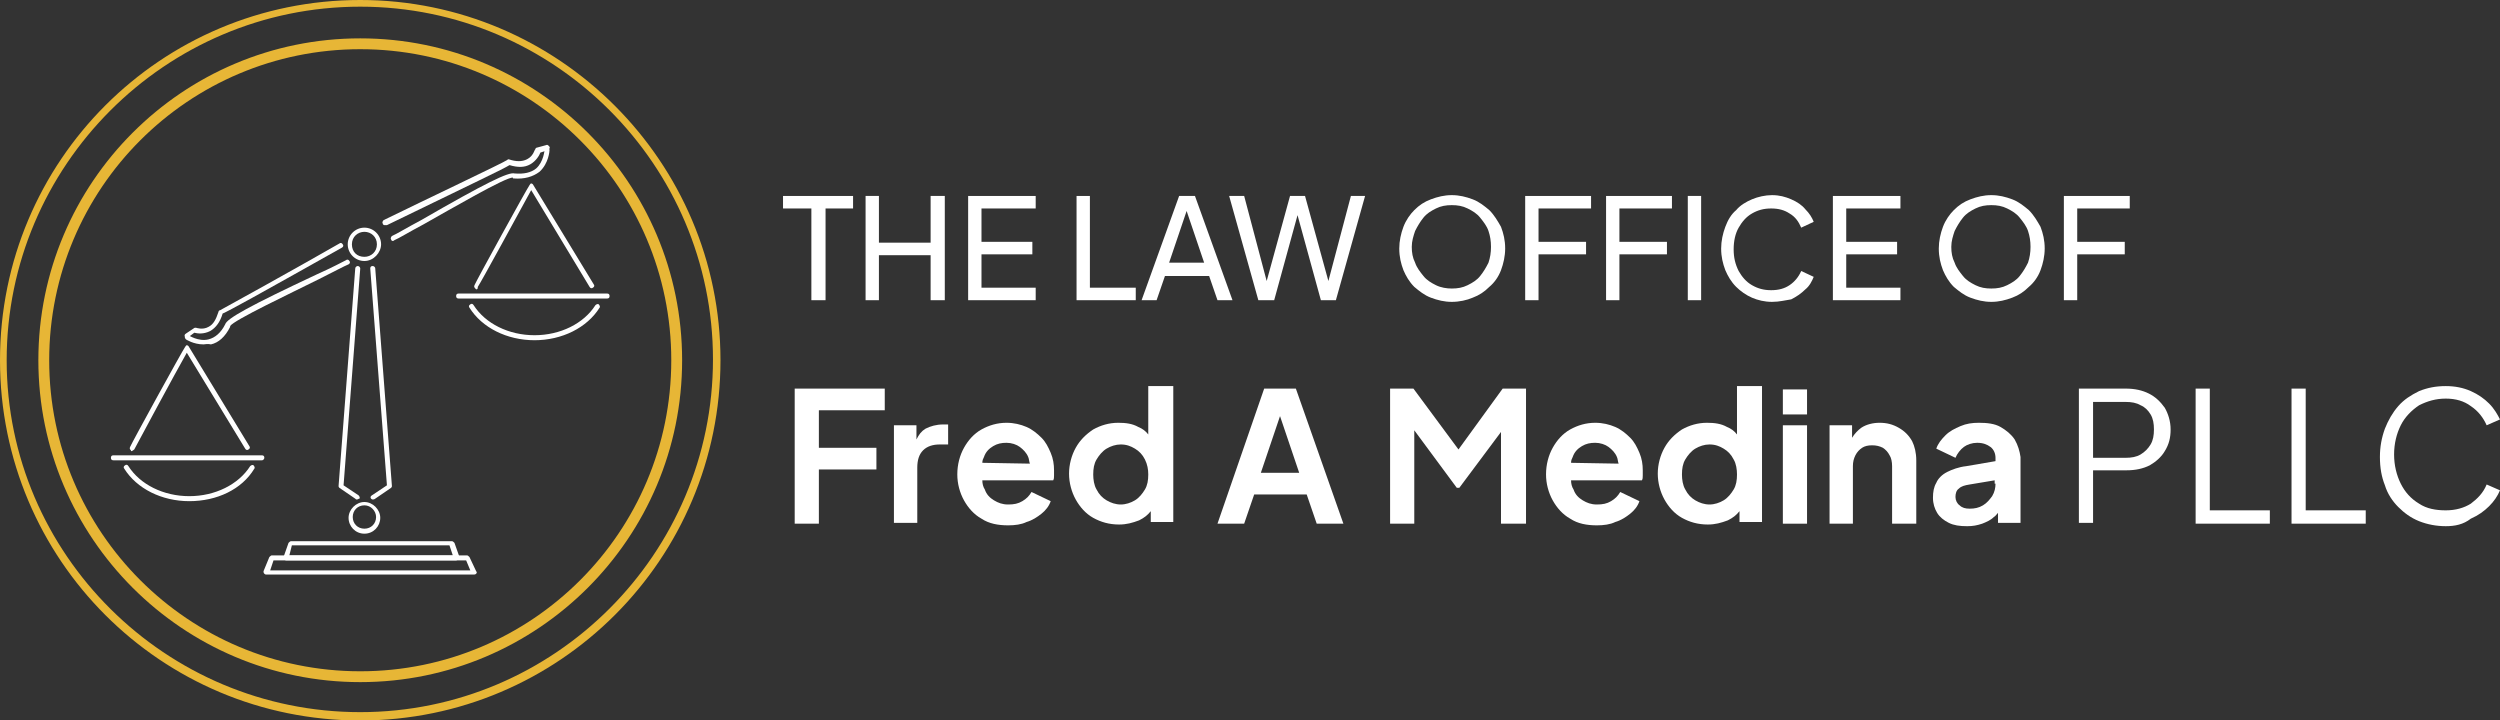 <?xml version="1.0" encoding="UTF-8"?>
<!-- Generator: Adobe Illustrator 26.0.0, SVG Export Plug-In . SVG Version: 6.00 Build 0)  -->
<svg xmlns="http://www.w3.org/2000/svg" xmlns:xlink="http://www.w3.org/1999/xlink" version="1.1" id="Layer_1" x="0px" y="0px" viewBox="0 0 299.8 86.4" style="enable-background:new 0 0 299.8 86.4;" xml:space="preserve">
<rect x="0" y="0" width="299.8" height="86.4" fill="#333333" stroke="none"/>
<style type="text/css">
	.st0{fill:#FFFFFF;}
	.st1{fill:#E7B636;}
</style>
<g>
	<g>
		<g>
			<g>
				<path class="st0" d="M97.3,36V25h-3.4v-1.5h8.4V25H99v11H97.3z"></path>
				<path class="st0" d="M103.8,36V23.5h1.6v5.6h6.2v-5.6h1.7V36h-1.7v-5.4h-6.2V36H103.8z"></path>
				<path class="st0" d="M116.1,36V23.5h8.1V25h-6.5v4h6.1v1.5h-6.1v4h6.5V36H116.1z"></path>
				<path class="st0" d="M129.1,36V23.5h1.6v11h5.5V36H129.1z"></path>
				<path class="st0" d="M143.3,23.5h-1.9L136.9,36h1.8l1-2.9h5.3l1,2.9h1.8L143.3,23.5z M140.2,31.5l2.1-6.2l2.1,6.2H140.2z"></path>
				<polygon class="st0" points="163.7,23.5 160.2,36 158.4,36 155.6,25.8 152.8,36 150.9,36 147.4,23.5 149.2,23.5 151.9,33.7       154.7,23.5 156.5,23.5 159.3,33.7 162,23.5     "></polygon>
				<path class="st0" d="M174.1,36.2c-0.9,0-1.7-0.2-2.5-0.5s-1.4-0.8-2-1.3c-0.6-0.6-1-1.3-1.3-2c-0.3-0.8-0.5-1.6-0.5-2.6      c0-0.9,0.2-1.8,0.5-2.6c0.3-0.8,0.8-1.5,1.3-2c0.6-0.6,1.2-1,2-1.3s1.6-0.5,2.5-0.5s1.7,0.2,2.5,0.5s1.4,0.8,2,1.3      c0.6,0.6,1,1.3,1.4,2c0.3,0.8,0.5,1.6,0.5,2.6c0,0.9-0.2,1.8-0.5,2.6s-0.8,1.5-1.4,2c-0.6,0.6-1.2,1-2,1.3      C175.9,36,175,36.2,174.1,36.2z M174.1,34.6c0.7,0,1.3-0.1,1.9-0.4c0.6-0.3,1.1-0.6,1.5-1.1s0.7-1,1-1.6      c0.2-0.6,0.3-1.2,0.3-1.9c0-0.7-0.1-1.3-0.3-1.9s-0.6-1.1-1-1.6s-0.9-0.8-1.5-1.1c-0.6-0.3-1.2-0.4-1.9-0.4s-1.3,0.1-1.9,0.4      c-0.6,0.3-1.1,0.6-1.5,1.1s-0.7,1-1,1.6c-0.2,0.6-0.4,1.2-0.4,1.9c0,0.7,0.1,1.3,0.4,1.9c0.2,0.6,0.6,1.1,1,1.6s0.9,0.8,1.5,1.1      C172.8,34.5,173.5,34.6,174.1,34.6z"></path>
				<path class="st0" d="M182.9,36V23.5h7.9V25h-6.3v4h5.7v1.5h-5.7V36H182.9z"></path>
				<path class="st0" d="M192.6,36V23.5h7.9V25h-6.3v4h5.7v1.5h-5.7V36H192.6z"></path>
				<path class="st0" d="M202.4,36V23.5h1.6V36H202.4z"></path>
				<path class="st0" d="M212.5,36.2c-0.9,0-1.7-0.2-2.4-0.5s-1.4-0.8-1.9-1.3c-0.6-0.6-1-1.3-1.3-2c-0.3-0.8-0.5-1.6-0.5-2.6      c0-0.9,0.2-1.8,0.5-2.6c0.3-0.8,0.7-1.5,1.3-2c0.5-0.6,1.2-1,1.9-1.3s1.6-0.5,2.4-0.5c0.9,0,1.6,0.2,2.3,0.5s1.3,0.7,1.7,1.2      c0.5,0.5,0.8,1,1,1.5l-1.5,0.7c-0.3-0.7-0.7-1.3-1.4-1.7c-0.6-0.4-1.3-0.6-2.2-0.6s-1.6,0.2-2.3,0.6s-1.2,1-1.6,1.7      s-0.6,1.6-0.6,2.6s0.2,1.8,0.6,2.6c0.4,0.7,0.9,1.3,1.6,1.7c0.7,0.4,1.4,0.6,2.3,0.6c0.9,0,1.6-0.2,2.2-0.6      c0.6-0.4,1.1-1,1.4-1.7l1.5,0.7c-0.2,0.5-0.5,1.1-1,1.5c-0.5,0.5-1.1,0.9-1.7,1.2C214.1,36,213.4,36.2,212.5,36.2z"></path>
				<path class="st0" d="M219.8,36V23.5h8.1V25h-6.5v4h6.1v1.5h-6.1v4h6.5V36H219.8z"></path>
				<path class="st0" d="M238.8,36.2c-0.9,0-1.7-0.2-2.5-0.5s-1.4-0.8-2-1.3c-0.6-0.6-1-1.3-1.3-2c-0.3-0.8-0.5-1.6-0.5-2.6      c0-0.9,0.2-1.8,0.5-2.6c0.3-0.8,0.8-1.5,1.3-2c0.6-0.6,1.2-1,2-1.3s1.6-0.5,2.5-0.5s1.7,0.2,2.5,0.5s1.4,0.8,2,1.3      c0.6,0.6,1,1.3,1.4,2c0.3,0.8,0.5,1.6,0.5,2.6c0,0.9-0.2,1.8-0.5,2.6s-0.8,1.5-1.4,2c-0.6,0.6-1.2,1-2,1.3      S239.7,36.2,238.8,36.2z M238.8,34.6c0.7,0,1.3-0.1,1.9-0.4c0.6-0.3,1.1-0.6,1.5-1.1s0.7-1,1-1.6c0.2-0.6,0.3-1.2,0.3-1.9      c0-0.7-0.1-1.3-0.3-1.9s-0.6-1.1-1-1.6s-0.9-0.8-1.5-1.1c-0.6-0.3-1.2-0.4-1.9-0.4s-1.3,0.1-1.9,0.4c-0.6,0.3-1.1,0.6-1.5,1.1      s-0.7,1-1,1.6c-0.2,0.6-0.4,1.2-0.4,1.9c0,0.7,0.1,1.3,0.4,1.9c0.2,0.6,0.6,1.1,1,1.6s0.9,0.8,1.5,1.1      C237.5,34.5,238.1,34.6,238.8,34.6z"></path>
				<path class="st0" d="M247.5,36V23.5h7.9V25h-6.3v4h5.7v1.5h-5.7V36H247.5z"></path>
			</g>
			<g>
				<path class="st0" d="M95.3,62.8V46.6h10.8v2.6h-7.9v4.5h6.9v2.6h-6.9v6.5C98.2,62.8,95.3,62.8,95.3,62.8z"></path>
				<path class="st0" d="M113.7,50.8v2.5h-1c-0.8,0-1.5,0.2-2,0.7s-0.7,1.2-0.7,2.1v6.6h-2.8V51h2.7v1.7c0.3-0.6,0.6-1,1.1-1.3      c0.6-0.3,1.3-0.5,2.1-0.5h0.6C113.7,50.9,113.7,50.8,113.7,50.8z"></path>
				<path class="st0" d="M126,54.3c-0.3-0.7-0.6-1.3-1.1-1.8s-1.1-1-1.8-1.3c-0.7-0.3-1.5-0.5-2.4-0.5c-1.1,0-2.1,0.3-3,0.8      s-1.6,1.3-2.1,2.2s-0.8,2-0.8,3.2c0,1.1,0.3,2.2,0.8,3.1c0.5,0.9,1.2,1.7,2.1,2.2c0.9,0.6,2,0.8,3.2,0.8c0.8,0,1.6-0.1,2.2-0.4      c0.7-0.2,1.3-0.6,1.8-1s0.9-0.9,1.1-1.5l-2.3-1.1c-0.3,0.5-0.6,0.8-1.1,1.1s-1,0.4-1.7,0.4s-1.2-0.2-1.7-0.5s-0.9-0.7-1.1-1.3      c-0.2-0.3-0.3-0.7-0.3-1.1h8.5c0.1-0.2,0.1-0.3,0.1-0.6c0-0.2,0-0.4,0-0.6C126.4,55.7,126.3,55,126,54.3z M117.8,55.5      c0-0.3,0.1-0.5,0.2-0.7c0.2-0.6,0.6-1,1.1-1.3s1-0.4,1.6-0.4s1.2,0.2,1.6,0.5s0.8,0.7,1,1.2c0.1,0.2,0.1,0.5,0.2,0.8L117.8,55.5      L117.8,55.5z"></path>
				<path class="st0" d="M137.7,46.3v5.8c-0.3-0.4-0.7-0.7-1.2-0.9c-0.7-0.4-1.5-0.5-2.4-0.5c-1.1,0-2.1,0.3-3,0.8      c-0.9,0.6-1.6,1.3-2.1,2.2s-0.8,2-0.8,3.1s0.3,2.2,0.8,3.1c0.5,0.9,1.2,1.7,2.1,2.2c0.9,0.5,1.9,0.8,3.1,0.8      c0.9,0,1.6-0.2,2.4-0.5c0.6-0.3,1-0.6,1.4-1.1v1.3h2.7V46.3H137.7z M137.3,58.7c-0.3,0.5-0.7,1-1.2,1.3s-1.1,0.5-1.7,0.5      c-0.6,0-1.2-0.2-1.7-0.5s-0.9-0.7-1.2-1.3c-0.3-0.5-0.4-1.2-0.4-1.8c0-0.7,0.1-1.3,0.4-1.8c0.3-0.5,0.7-1,1.2-1.3      s1.1-0.5,1.7-0.5c0.7,0,1.2,0.2,1.7,0.5s0.9,0.7,1.2,1.3s0.4,1.2,0.4,1.8C137.7,57.6,137.6,58.2,137.3,58.7z"></path>
				<path class="st0" d="M155.4,46.6h-3.8L146,62.8h3.2l1.2-3.5h6.3l1.2,3.5h3.2L155.4,46.6z M151.2,56.7l2.3-6.8l2.3,6.8H151.2z"></path>
				<polygon class="st0" points="183,46.6 183,62.8 180,62.8 180,51.8 175,58.5 174.7,58.5 169.6,51.6 169.6,62.8 166.7,62.8       166.7,46.6 169.5,46.6 174.9,53.9 180.2,46.6     "></polygon>
				<path class="st0" d="M196.6,54.3c-0.3-0.7-0.6-1.3-1.1-1.8s-1.1-1-1.8-1.3s-1.5-0.5-2.4-0.5c-1.1,0-2.1,0.3-3,0.8      s-1.6,1.3-2.1,2.2s-0.8,2-0.8,3.2c0,1.1,0.3,2.2,0.8,3.1c0.5,0.9,1.2,1.7,2.1,2.2c0.9,0.6,2,0.8,3.2,0.8c0.8,0,1.6-0.1,2.2-0.4      c0.7-0.2,1.3-0.6,1.8-1s0.9-0.9,1.1-1.5l-2.3-1.1c-0.3,0.5-0.6,0.8-1.1,1.1s-1,0.4-1.7,0.4s-1.2-0.2-1.7-0.5s-0.9-0.7-1.1-1.3      c-0.2-0.3-0.3-0.7-0.3-1.1h8.5c0.1-0.2,0.1-0.3,0.1-0.6c0-0.2,0-0.4,0-0.6C197,55.7,196.9,55,196.6,54.3z M188.4,55.5      c0-0.3,0.1-0.5,0.2-0.7c0.2-0.6,0.6-1,1.1-1.3s1-0.4,1.6-0.4s1.2,0.2,1.6,0.5c0.4,0.3,0.8,0.7,1,1.2c0.1,0.2,0.1,0.5,0.2,0.8      L188.4,55.5L188.4,55.5z"></path>
				<path class="st0" d="M208.3,46.3v5.8c-0.3-0.4-0.7-0.7-1.2-0.9c-0.7-0.4-1.5-0.5-2.4-0.5c-1.1,0-2.1,0.3-3,0.8      c-0.9,0.6-1.6,1.3-2.1,2.2s-0.8,2-0.8,3.1s0.3,2.2,0.8,3.1c0.5,0.9,1.2,1.7,2.1,2.2c0.9,0.5,1.9,0.8,3.1,0.8      c0.9,0,1.6-0.2,2.4-0.5c0.6-0.3,1-0.6,1.4-1.1v1.3h2.7V46.3H208.3z M207.9,58.7c-0.3,0.5-0.7,1-1.2,1.3s-1.1,0.5-1.7,0.5      c-0.6,0-1.2-0.2-1.7-0.5s-0.9-0.7-1.2-1.3c-0.3-0.5-0.4-1.2-0.4-1.8c0-0.7,0.1-1.3,0.4-1.8c0.3-0.5,0.7-1,1.2-1.3      s1.1-0.5,1.7-0.5c0.7,0,1.2,0.2,1.7,0.5s0.9,0.7,1.2,1.3c0.3,0.5,0.4,1.2,0.4,1.8C208.3,57.6,208.2,58.2,207.9,58.7z"></path>
				<path class="st0" d="M213.8,49.7v-3h2.9v3H213.8z M213.8,62.8V51h2.9v11.8H213.8z"></path>
				<path class="st0" d="M229.8,55.2v7.6h-2.9v-6.9c0-0.5-0.1-1-0.3-1.3c-0.2-0.4-0.5-0.7-0.8-0.9c-0.4-0.2-0.8-0.3-1.3-0.3      s-0.9,0.1-1.2,0.3s-0.6,0.5-0.8,0.9s-0.3,0.8-0.3,1.3v6.9h-2.8V51h2.7v1.5c0.3-0.5,0.7-0.9,1.1-1.2c0.6-0.4,1.4-0.6,2.2-0.6      c0.9,0,1.6,0.2,2.3,0.6c0.7,0.4,1.2,0.9,1.6,1.6C229.6,53.5,229.8,54.3,229.8,55.2z"></path>
				<path class="st0" d="M241.6,52.7c-0.4-0.6-1-1.1-1.7-1.5s-1.6-0.5-2.6-0.5c-0.8,0-1.5,0.1-2.2,0.4c-0.7,0.3-1.3,0.6-1.8,1.1      s-0.9,1-1.1,1.6l2.3,1.1c0.2-0.5,0.6-1,1-1.3s1-0.5,1.6-0.5c0.7,0,1.2,0.2,1.6,0.5c0.4,0.3,0.6,0.8,0.6,1.3v0.4l-3.5,0.6      c-0.9,0.1-1.7,0.4-2.3,0.7s-1.1,0.8-1.3,1.3c-0.3,0.5-0.4,1.1-0.4,1.8s0.2,1.3,0.5,1.8s0.8,0.9,1.4,1.2c0.6,0.3,1.3,0.4,2.2,0.4      c0.7,0,1.2-0.1,1.8-0.3c0.5-0.2,1-0.4,1.4-0.8c0.2-0.1,0.3-0.3,0.5-0.5v1.2h2.7v-7.9C242.2,54.1,242,53.4,241.6,52.7z M239.3,58      c0,0.5-0.1,1-0.4,1.5c-0.3,0.4-0.6,0.8-1.1,1.1s-1,0.4-1.6,0.4c-0.5,0-0.9-0.1-1.2-0.4c-0.3-0.2-0.5-0.6-0.5-1s0.1-0.8,0.4-1      c0.3-0.3,0.7-0.4,1.3-0.5l3-0.5V58H239.3z"></path>
				<path class="st0" d="M249.3,62.8V46.6h5.6c1.1,0,2,0.2,2.8,0.6c0.8,0.4,1.4,1,1.9,1.7c0.4,0.7,0.7,1.6,0.7,2.6s-0.2,1.8-0.7,2.6      c-0.4,0.7-1.1,1.3-1.8,1.7c-0.8,0.4-1.7,0.6-2.8,0.6h-4v6.3h-1.7L249.3,62.8L249.3,62.8z M251,54.9h3.9c0.7,0,1.3-0.1,1.8-0.4      c0.5-0.3,0.9-0.7,1.2-1.2c0.3-0.5,0.4-1.1,0.4-1.8s-0.1-1.3-0.4-1.8s-0.7-0.9-1.2-1.1c-0.5-0.3-1.1-0.4-1.8-0.4H251V54.9z"></path>
				<path class="st0" d="M263.3,62.8V46.6h1.7v14.6h7.2v1.6C272.2,62.8,263.3,62.8,263.3,62.8z"></path>
				<path class="st0" d="M274.8,62.8V46.6h1.7v14.6h7.2v1.6C283.7,62.8,274.8,62.8,274.8,62.8z"></path>
				<path class="st0" d="M293.3,63.1c-1.1,0-2.2-0.2-3.2-0.6c-1-0.4-1.8-1-2.5-1.7s-1.3-1.6-1.6-2.6c-0.4-1-0.6-2.1-0.6-3.4      c0-1.2,0.2-2.3,0.6-3.4c0.4-1,0.9-1.9,1.6-2.7s1.5-1.3,2.5-1.8c1-0.4,2-0.6,3.2-0.6c1.1,0,2.1,0.2,3,0.6      c0.9,0.4,1.6,0.9,2.2,1.5s1,1.3,1.3,1.9l-1.6,0.7c-0.4-0.9-1-1.7-1.9-2.3c-0.8-0.6-1.8-0.9-3-0.9s-2.2,0.3-3.2,0.8      c-0.9,0.6-1.7,1.4-2.2,2.4s-0.8,2.2-0.8,3.5s0.3,2.5,0.8,3.5s1.2,1.8,2.2,2.4c0.9,0.6,2,0.8,3.2,0.8s2.2-0.3,3-0.8      c0.8-0.6,1.5-1.3,1.9-2.3l1.6,0.7c-0.3,0.7-0.7,1.3-1.3,1.9c-0.6,0.6-1.3,1.1-2.2,1.5C295.4,62.9,294.4,63.1,293.3,63.1z"></path>
			</g>
		</g>
	</g>
	<g>
		<g>
			<g>
				<path class="st0" d="M44.7,59.9c-0.1,0-0.2-0.1-0.2-0.1c-0.1-0.1-0.1-0.3,0.1-0.4l1.8-1.2l-2-26c0-0.2,0.1-0.3,0.3-0.3      c0.1,0,0.3,0.1,0.3,0.3l2,26.1c0,0.1-0.1,0.2-0.1,0.2L45,59.8C44.9,59.9,44.7,59.9,44.7,59.9z"></path>
				<path class="st0" d="M42.8,59.9c-0.1,0-0.1,0-0.2-0.1l-1.9-1.3c-0.1-0.1-0.1-0.2-0.1-0.2l2-26.1c0-0.2,0.2-0.3,0.3-0.3      c0.2,0,0.3,0.2,0.3,0.3l-2,26l1.8,1.2c0.1,0.1,0.2,0.3,0.1,0.4C43,59.8,42.9,59.9,42.8,59.9z"></path>
				<g>
					<g>
						<path class="st0" d="M43.7,64c-1.1,0-1.9-0.9-1.9-1.9s0.9-1.9,1.9-1.9s1.9,0.9,1.9,1.9S44.8,64,43.7,64z M43.7,60.6        c-0.8,0-1.4,0.6-1.4,1.4c0,0.8,0.6,1.4,1.4,1.4s1.4-0.6,1.4-1.4C45.1,61.3,44.5,60.6,43.7,60.6z"></path>
					</g>
				</g>
				<path class="st0" d="M22.7,60.1c-3.3,0-6.3-1.5-7.8-3.9c-0.1-0.1-0.1-0.3,0.1-0.4c0.1-0.1,0.3-0.1,0.4,0.1      c1.4,2.2,4.2,3.6,7.3,3.6s5.9-1.4,7.3-3.6c0.1-0.1,0.3-0.2,0.4-0.1c0.1,0.1,0.2,0.3,0.1,0.4C29,58.7,26,60.1,22.7,60.1z"></path>
				<path class="st0" d="M31.4,55.2H13.6c-0.2,0-0.3-0.1-0.3-0.3s0.1-0.3,0.3-0.3h17.8c0.2,0,0.3,0.1,0.3,0.3      C31.7,55,31.6,55.2,31.4,55.2z"></path>
				<path class="st0" d="M15.8,54.1c-0.1,0-0.1,0-0.1-0.1c-0.1-0.1-0.2-0.2-0.1-0.4c0.2-0.5,6.3-11.6,6.6-12      c0.1-0.1,0.1-0.2,0.2-0.2s0.2,0.1,0.2,0.1l7.3,12c0.1,0.1,0.1,0.3-0.1,0.4c-0.1,0.1-0.3,0.1-0.4-0.1l-7-11.5      c-1.2,2.1-6.1,11.2-6.3,11.6C16,54,15.8,54.1,15.8,54.1z"></path>
				<path class="st0" d="M64.1,40.8c-3.3,0-6.3-1.5-7.8-3.9c-0.1-0.1-0.1-0.3,0.1-0.4c0.1-0.1,0.3-0.1,0.4,0.1      c1.4,2.2,4.2,3.6,7.3,3.6s5.9-1.4,7.3-3.6c0.1-0.1,0.3-0.2,0.4-0.1c0.1,0.1,0.2,0.3,0.1,0.4C70.4,39.3,67.4,40.8,64.1,40.8      L64.1,40.8z"></path>
				<path class="st0" d="M72.8,35.8H55c-0.2,0-0.3-0.1-0.3-0.3s0.1-0.3,0.3-0.3h17.8c0.2,0,0.3,0.1,0.3,0.3S73,35.8,72.8,35.8z"></path>
				<path class="st0" d="M57.1,34.7C57,34.7,57,34.7,57.1,34.7c-0.2-0.2-0.3-0.3-0.2-0.5c0.2-0.5,6.3-11.6,6.6-12      c0.1-0.1,0.1-0.2,0.2-0.2c0.1,0,0.2,0.1,0.2,0.1l7.3,12c0.1,0.1,0.1,0.3-0.1,0.4c-0.1,0.1-0.3,0.1-0.4-0.1l-7-11.6      C62.5,25,57.6,34,57.3,34.4C57.3,34.7,57.2,34.7,57.1,34.7z"></path>
				<g>
					<g>
						<path class="st0" d="M43.7,31.3c-1.1,0-2-0.9-2-2s0.9-2,2-2s2,0.9,2,2C45.7,30.3,44.8,31.3,43.7,31.3z M43.7,27.8        c-0.8,0-1.5,0.6-1.5,1.5s0.6,1.5,1.5,1.5c0.8,0,1.5-0.6,1.5-1.5S44.5,27.8,43.7,27.8z"></path>
					</g>
				</g>
				<path class="st0" d="M56.8,68.9H31.9c-0.1,0-0.2-0.1-0.2-0.1c-0.1-0.1-0.1-0.2-0.1-0.3l0.7-1.7c0.1-0.1,0.2-0.2,0.3-0.2H56      c0.1,0,0.2,0.1,0.3,0.2l0.8,1.7c0.1,0.1,0.1,0.2,0,0.3C57,68.9,56.9,68.9,56.8,68.9z M32.4,68.4h24l-0.5-1.2H32.8L32.4,68.4z"></path>
				<path class="st0" d="M54.7,67.2H34.3c-0.1,0-0.2-0.1-0.2-0.1S34,66.9,34,66.8l0.6-1.7c0.1-0.1,0.2-0.2,0.3-0.2h19.3      c0.1,0,0.2,0.1,0.3,0.2l0.6,1.7c0.1,0.1,0,0.2-0.1,0.3C54.9,67.1,54.8,67.2,54.7,67.2L54.7,67.2z M34.7,66.6h19.6l-0.4-1.2H35      L34.7,66.6z"></path>
				<path class="st0" d="M24.4,41.3c-1.2,0-2.1-0.6-2.1-0.6c-0.1-0.1-0.2-0.3-0.1-0.4c0.1-0.1,0.3-0.2,0.4-0.1c0,0,1.2,0.8,2.4,0.5      c0.8-0.2,1.5-0.8,2-1.8c0.2-0.7,2.9-2.2,11-6c1.8-0.8,3.1-1.5,3.5-1.7c0.1-0.1,0.3-0.1,0.4,0.1c0.1,0.1,0.1,0.3-0.1,0.4      c-0.5,0.2-1.8,0.9-3.6,1.8C35,35.1,28,38.4,27.6,39.1v0.1c-0.6,1.2-1.4,1.9-2.3,2.1C24.9,41.2,24.6,41.3,24.4,41.3z"></path>
				<path class="st0" d="M22.4,40.5c-0.1,0-0.2-0.1-0.2-0.1c-0.1-0.1-0.1-0.3,0.1-0.4l0.9-0.6c0.1-0.1,0.2-0.1,0.3-0.1      c0,0,0.8,0.3,1.5-0.1c0.6-0.3,0.9-0.9,1.2-1.8c0-0.1,0.1-0.2,0.2-0.2c0.4-0.2,9.6-5.3,14.3-8c0.1-0.1,0.3-0.1,0.4,0.1      c0.1,0.1,0.1,0.3-0.1,0.4c-10.5,5.9-13.4,7.5-14.3,7.9c-0.3,1-0.8,1.7-1.5,2.1c-0.8,0.4-1.5,0.3-1.9,0.2l-0.8,0.6      C22.5,40.5,22.4,40.5,22.4,40.5z"></path>
				<path class="st0" d="M47.1,28.9c-0.1,0-0.2-0.1-0.2-0.2c-0.1-0.1,0-0.3,0.1-0.4c0.5-0.2,1.8-1,3.5-1.9      c7.8-4.5,10.5-5.8,11.2-5.6c1.1,0.1,2-0.1,2.6-0.6c0.9-0.8,1-2.2,1-2.2c0-0.2,0.1-0.3,0.3-0.3c0.2,0,0.3,0.1,0.3,0.3      c0,0.1-0.1,1.6-1.2,2.6c-0.8,0.6-1.8,0.9-3.1,0.8c-0.1,0-0.1,0-0.1-0.1c-0.8-0.1-7.5,3.8-10.7,5.6c-1.7,0.9-3,1.7-3.5,1.9      C47.2,28.9,47.1,28.9,47.1,28.9z"></path>
				<path class="st0" d="M46.1,27c-0.1,0-0.2-0.1-0.2-0.2c-0.1-0.1,0-0.3,0.1-0.4c4.9-2.4,14.4-6.9,14.8-7.2      c0.1-0.1,0.2-0.1,0.2-0.1c0.9,0.3,1.6,0.3,2.2,0c0.8-0.4,0.9-1.2,1-1.2c0-0.1,0.1-0.2,0.2-0.2l1.1-0.3c0.2-0.1,0.3,0.1,0.4,0.2      c0.1,0.2-0.1,0.3-0.2,0.4l-0.9,0.3c-0.1,0.3-0.5,1-1.2,1.4s-1.5,0.4-2.5,0.1c-0.8,0.5-3.8,1.9-14.7,7.2C46.1,27,46.1,27,46.1,27      z"></path>
			</g>
		</g>
		<g>
			<path class="st1" d="M43.2,0.8c23.3,0,42.3,19,42.3,42.3s-19,42.3-42.3,42.3S0.8,66.5,0.8,43.2S19.8,0.8,43.2,0.8L43.2,0.8z      M43.2,0C19.3,0,0,19.3,0,43.2s19.3,43.2,43.2,43.2S86.4,67,86.4,43.2S67,0,43.2,0L43.2,0z"></path>
			<path class="st1" d="M43.2,5.9c20.6,0,37.3,16.7,37.3,37.3S63.8,80.5,43.2,80.5S5.9,63.8,5.9,43.2S22.6,5.9,43.2,5.9L43.2,5.9z      M43.2,4.6C21.9,4.6,4.6,21.9,4.6,43.2s17.3,38.6,38.6,38.6s38.6-17.3,38.6-38.6S64.5,4.6,43.2,4.6L43.2,4.6z"></path>
		</g>
	</g>
</g>
</svg>
